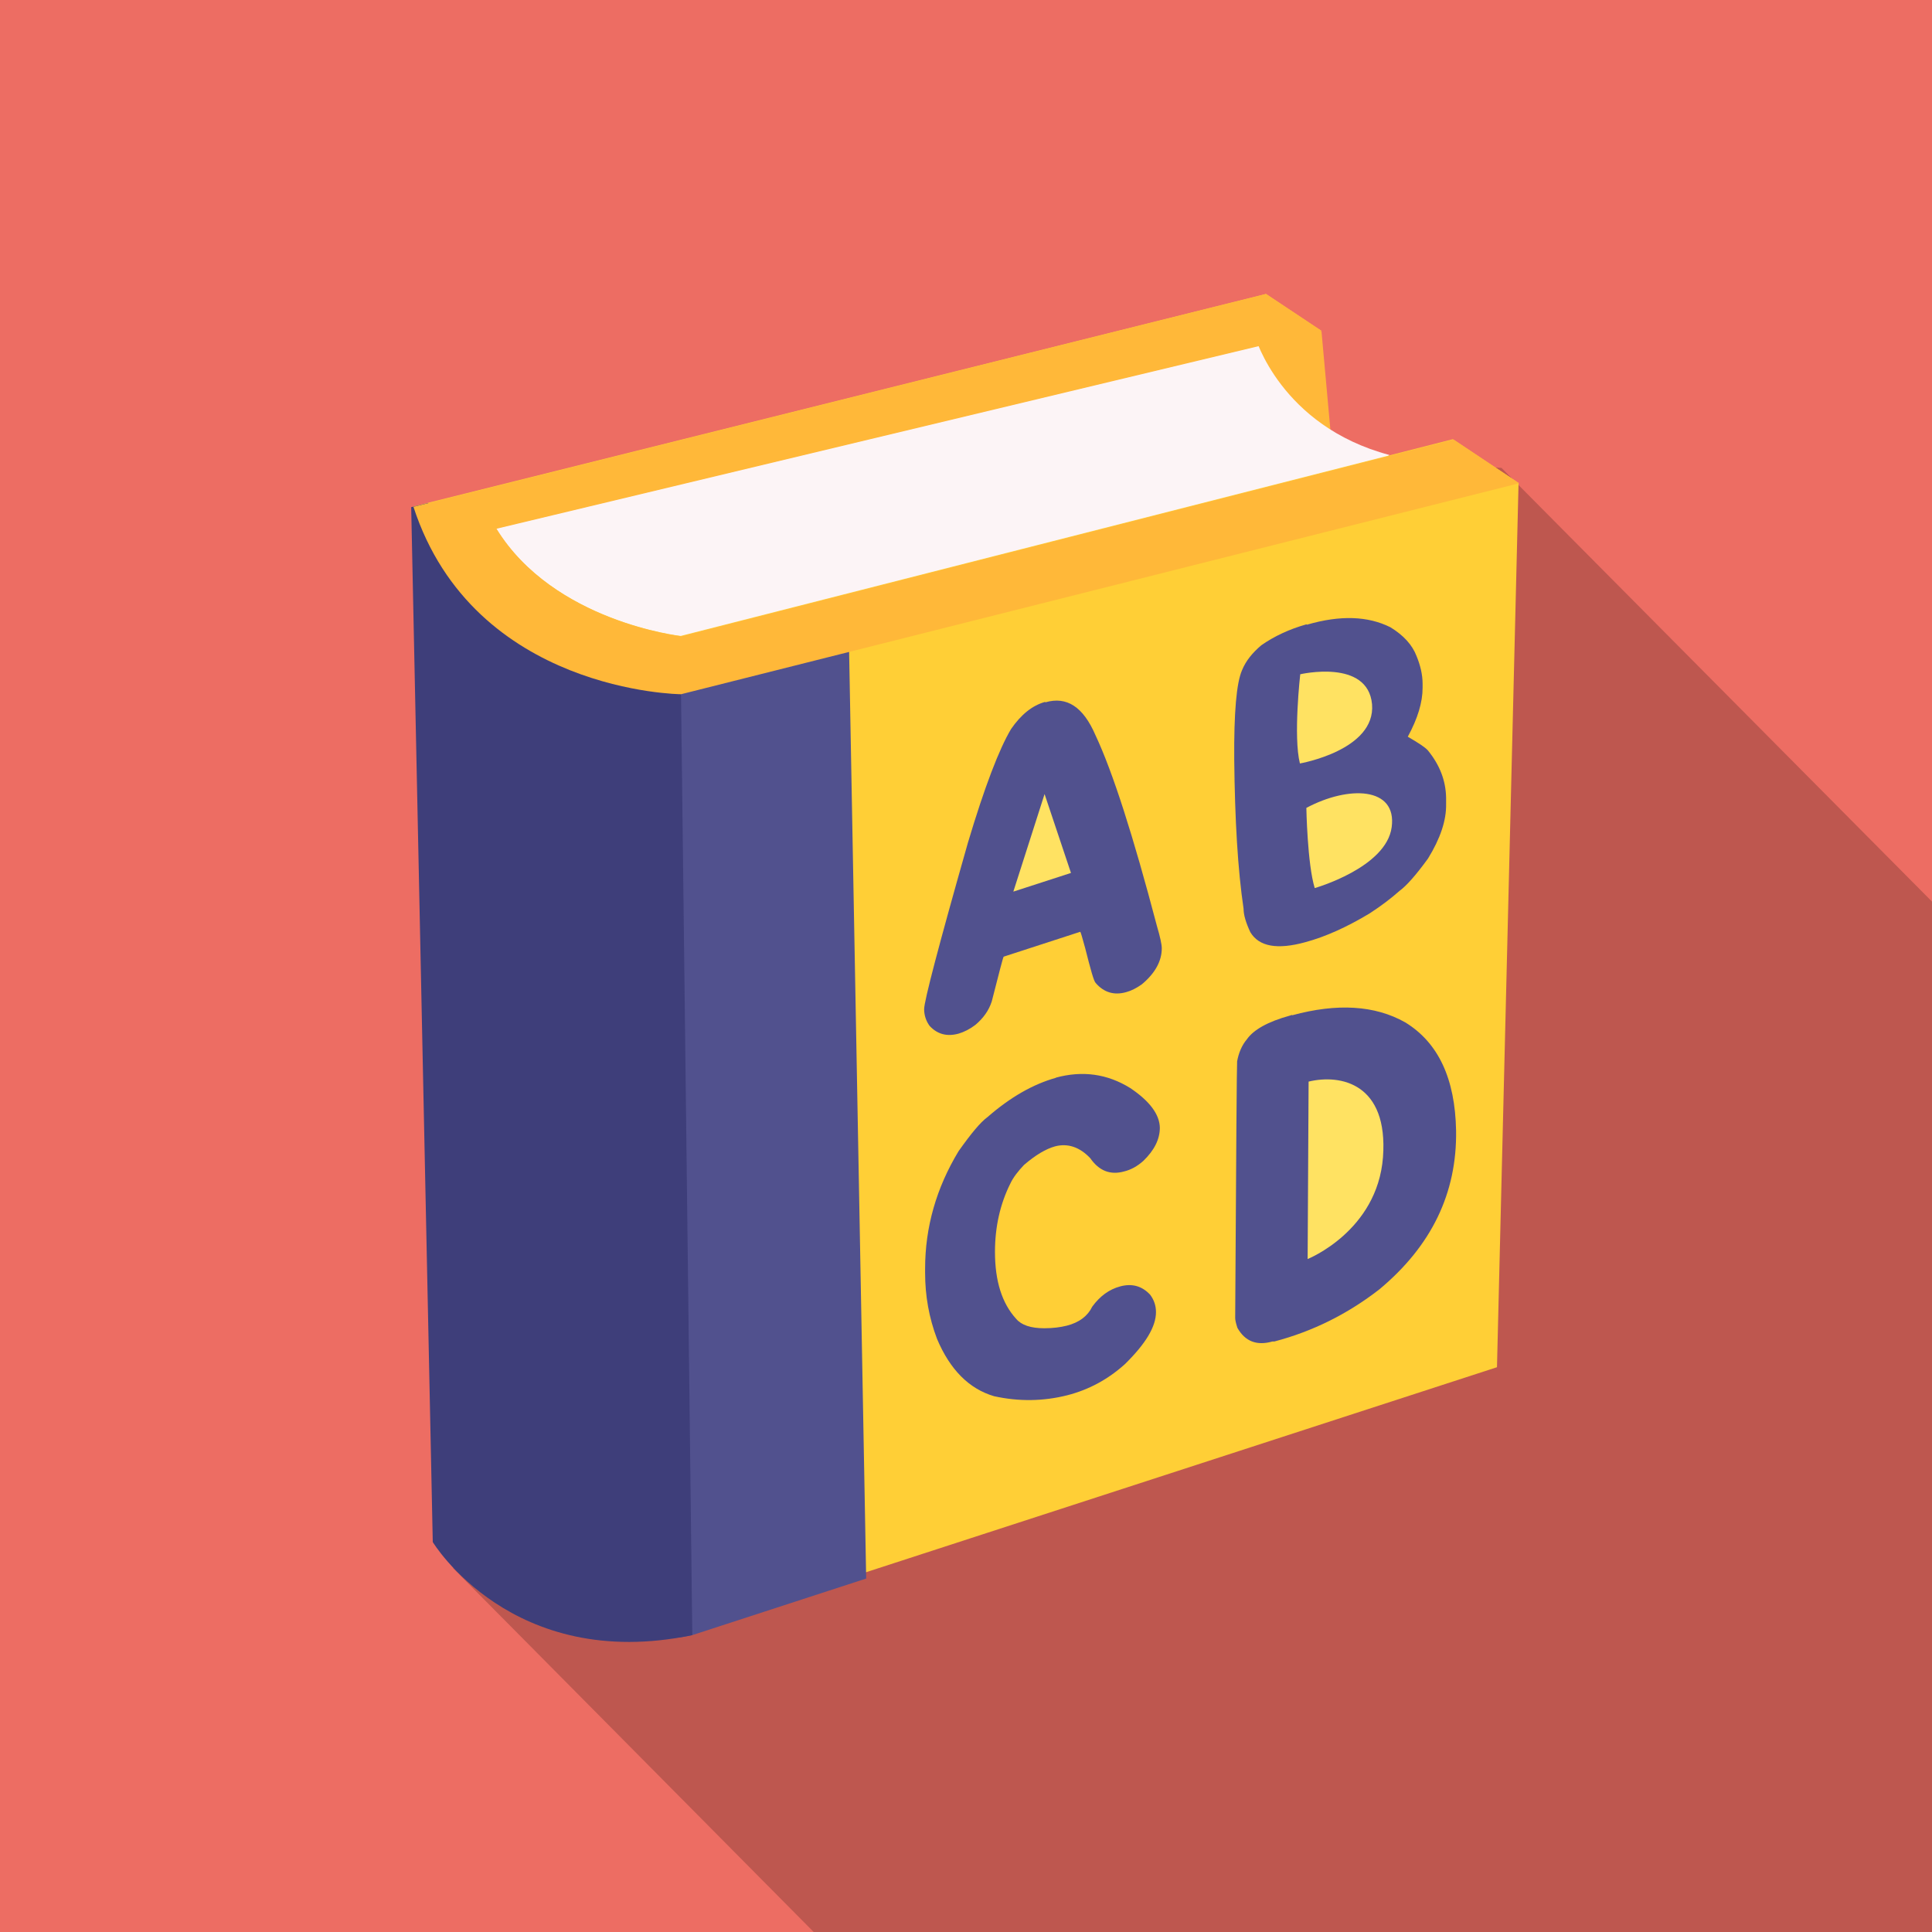 <?xml version="1.0" encoding="utf-8"?>
<svg xmlns="http://www.w3.org/2000/svg" id="Layer_1" data-name="Layer 1" viewBox="0 0 60 60">
  <rect width="60" height="60" fill="#ed6d63" stroke-width="0"/>
  <g opacity=".2">
    <path d="M25.28,60h34.72V28l-13.37-13.47-10.97-.53s-2.44,5.43-4.84,6.43c-5.41,8.16-9.85,17.97-16.75,28.27l11.2,11.3Z" fill="#000" stroke-width="0"/>
  </g>
  <g>
    <path d="M41.04,10.29l.63,6.96-4.75-7.23,4.12.27Z" fill="#ffb839" stroke-width="0"/>
    <path d="M38.98,10.46s.79,2.77,4.17,3.67l-17.93,13.79-10.37-9.57-.53-2.17,10.28-2.75,14.38-2.97Z" fill="#fcf4f6" stroke-width="0"/>
    <path d="M39.31,9.13l-26.48,6.6.66,31.87s2.6,4.27,8.04,2.97l24.96-8.11.67-27.46-2.04-1.36-23.98,6.11s-3.95-.44-5.74-3.34l25.63-6.14-1.73-1.15Z" fill="#ffcf36" stroke-width="0"/>
    <path d="M26.91,49.02h0s-5.41,1.76-5.41,1.76c-.88.21-1.54.01-2.28,0l-.55-.29-.47-29.29,8.17-.97.53,28.79Z" fill="#51518e" stroke-width="0"/>
    <path d="M21.5,50.78c-5.61,1.17-8.06-2.89-8.06-2.89l-.67-32.14.53-.13,7.85,5.94.35,29.22Z" fill="#3e3e7a" stroke-width="0"/>
    <path d="M47.17,15.01l-26.02,6.55s-6.43-.05-8.31-5.82l26.48-6.61,1.73,1.15-25.63,6.14c1.78,2.9,5.74,3.34,5.74,3.34l23.98-6.11,2.04,1.36Z" fill="#ffb839" stroke-width="0"/>
    <path d="M32.47,21.81h0c.66-.19,1.17.14,1.55,1.02.54,1.15,1.17,3.12,1.91,5.93.1.34.15.57.15.69,0,.39-.2.77-.62,1.12-.17.12-.33.2-.48.24-.38.11-.7.01-.95-.28-.06-.05-.16-.42-.33-1.09-.09-.33-.14-.5-.15-.5h-.01c-.16.05-.95.31-2.37.77-.02.02-.14.49-.37,1.39-.09.28-.26.52-.51.73-.17.13-.35.22-.52.27-.36.1-.66.02-.9-.24-.11-.15-.17-.33-.17-.52,0-.25.45-1.97,1.36-5.17.52-1.74.97-2.91,1.34-3.53.31-.45.66-.73,1.05-.84h0Z" fill="#51518e" stroke-width="0"/>
    <path d="M32.44,24.66l.82,2.45-1.79.58.97-3.03Z" fill="#ffe262" stroke-width="0"/>
    <path d="M40.59,19.4c1.03-.3,1.89-.27,2.59.08.41.25.68.55.81.89.12.29.19.58.19.87v.12c0,.45-.15.95-.46,1.52h0c.33.19.54.33.62.42.37.45.56.94.57,1.47v.2c.01.51-.18,1.07-.56,1.69-.37.51-.67.85-.89,1.01-.26.23-.56.46-.93.7-.7.42-1.36.72-1.99.89-.87.24-1.44.14-1.71-.31-.14-.3-.21-.54-.21-.73-.18-1.21-.27-2.76-.29-4.64-.01-1.45.07-2.37.24-2.76.12-.3.33-.55.6-.78.4-.28.87-.5,1.4-.65h0Z" fill="#51518e" stroke-width="0"/>
    <path d="M40.38,20.94s-.22,1.94-.01,2.77c0,0,2.36-.41,2.24-1.84-.13-1.42-2.23-.93-2.23-.93h0Z" fill="#ffe262" stroke-width="0"/>
    <path d="M40.57,25.09s.03,1.74.26,2.49c0,0,2.22-.63,2.39-1.89.17-1.26-1.34-1.3-2.65-.6Z" fill="#ffe262" stroke-width="0"/>
    <path d="M32.78,33.47c.84-.23,1.61-.12,2.32.32.61.41.91.82.92,1.23,0,.36-.17.7-.51,1.03-.19.17-.39.28-.6.33-.43.12-.78-.02-1.05-.41-.33-.35-.7-.47-1.09-.37-.29.08-.61.27-.97.58-.18.19-.33.38-.42.57-.32.64-.48,1.35-.48,2.13,0,.91.22,1.6.66,2.08.16.19.45.29.87.29.27,0,.5-.03.7-.08.39-.1.65-.3.79-.59.24-.33.53-.54.87-.63.37-.1.68-.01.93.26.12.16.18.34.18.54,0,.45-.32.98-.96,1.61-.53.48-1.13.8-1.79.97-.75.19-1.51.2-2.28.03-.78-.23-1.37-.83-1.77-1.78-.25-.66-.37-1.34-.37-2.05v-.13c0-1.29.35-2.51,1.04-3.65.39-.55.68-.9.9-1.06.7-.61,1.41-1.02,2.13-1.22h0Z" fill="#51518e" stroke-width="0"/>
    <path d="M40.13,31.53c1.4-.38,2.57-.31,3.51.22,1.03.63,1.55,1.75,1.58,3.36.03,1.94-.76,3.58-2.38,4.93-.99.77-2.08,1.31-3.26,1.62h-.06c-.49.14-.85,0-1.09-.42-.05-.15-.07-.25-.07-.31.03-5.24.05-7.88.06-7.97.05-.27.15-.5.3-.68.21-.3.65-.55,1.34-.74l.06-.02Z" fill="#51518e" stroke-width="0"/>
    <path d="M40.64,33.59l-.03,5.51s2.16-.86,2.34-3.16c.17-2.29-1.31-2.59-2.31-2.35Z" fill="#ffe262" stroke-width="0"/>
  </g>
</svg>